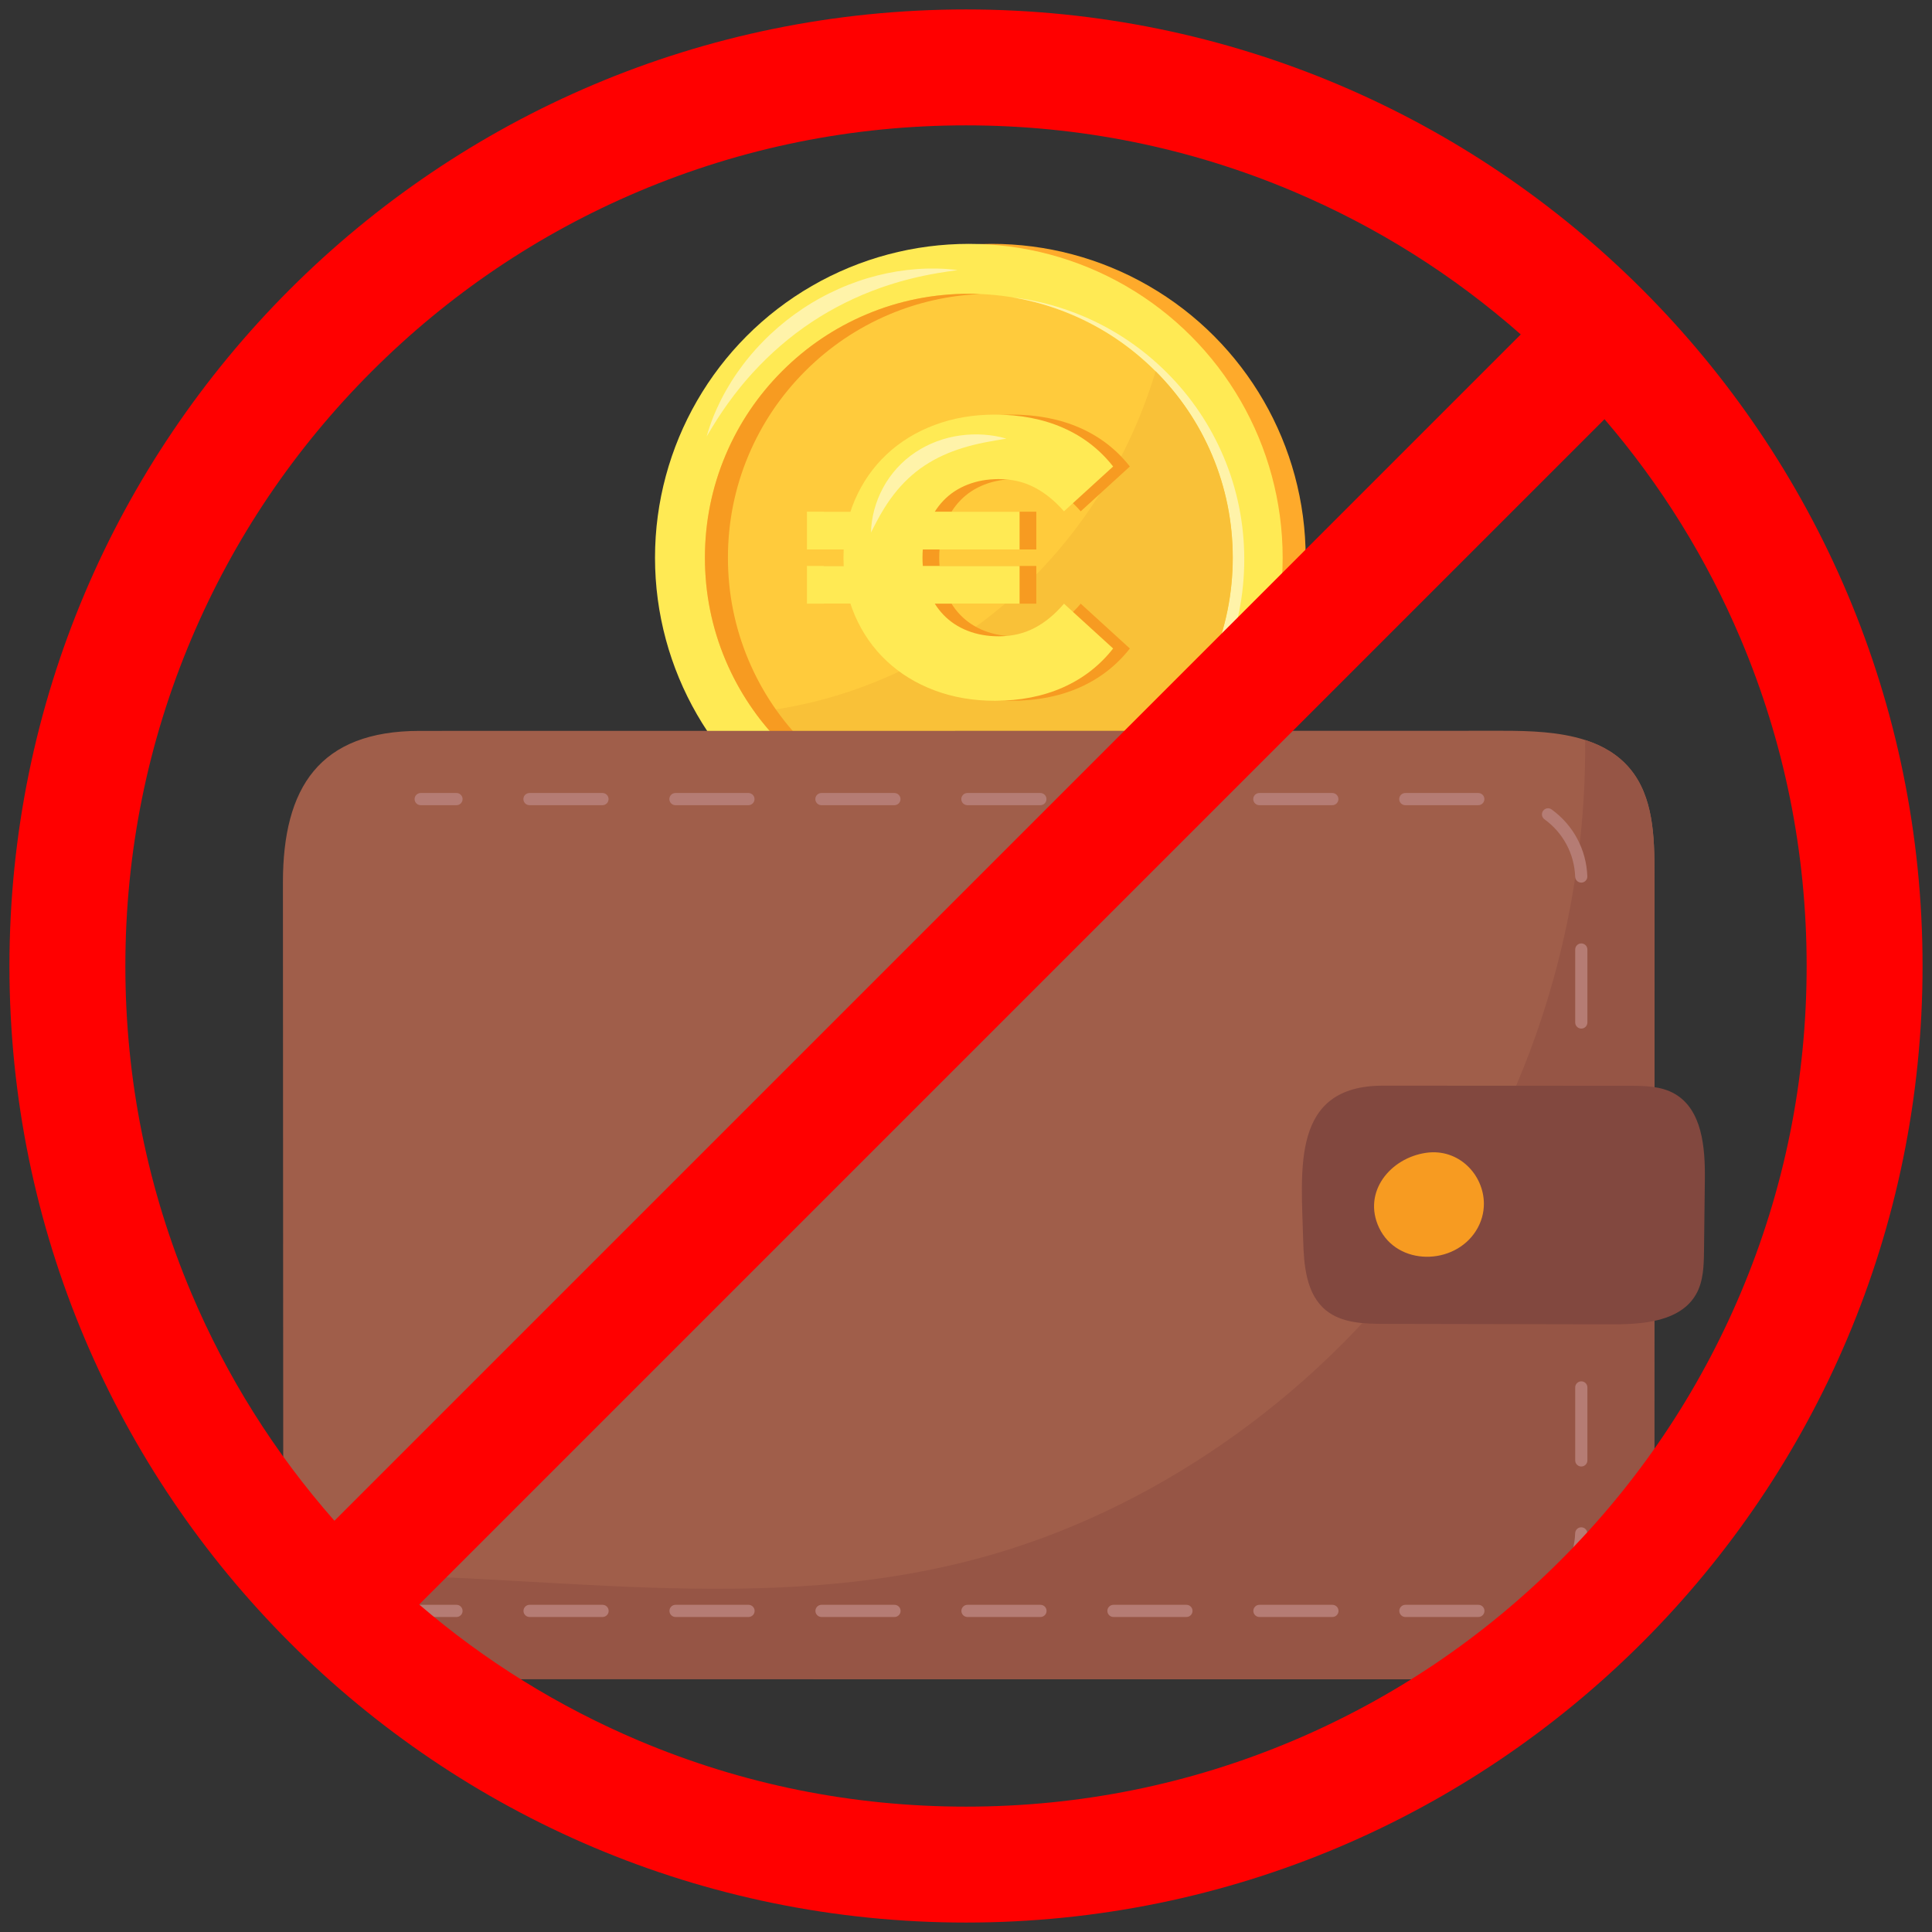 <?xml version="1.0" encoding="UTF-8"?>
<svg id="Layer_1" xmlns="http://www.w3.org/2000/svg" width="500" height="500" version="1.1" viewBox="0 0 500 500">
  <rect x="0" y="0" width="500" height="500" fill="#333333" stroke="none"/>
  <!-- Generator: Adobe Illustrator 29.5.1, SVG Export Plug-In . SVG Version: 2.1.0 Build 141)  -->
  <defs>
    <style>
      .st0 {
        fill: #fff3a9;
      }

      .st1 {
        fill: #feaa2b;
      }

      .st2 {
        fill: #ffea54;
      }

      .st3 {
        fill: #82483f;
      }

      .st4 {
        fill: #f79b21;
      }

      .st5 {
        fill: #a05e4a;
      }

      .st6 {
        fill: #b57c74;
      }

      .st7 {
        fill: red;
      }

      .st8 {
        fill: #ffcb3c;
      }

      .st9 {
        fill: #f9c138;
      }

      .st10 {
        fill: #965545;
      }
    </style>
  </defs>
  <g>
    <g>
      <circle class="st1" cx="256.688" cy="144.33" r="81.217"/>
      <circle class="st2" cx="250.733" cy="144.33" r="81.217"/>
      <path class="st8" d="M319.036,144.331c0,9.226-1.804,18.17-5.363,26.582-3.439,8.131-8.366,15.437-14.643,21.714-6.277,6.277-13.583,11.204-21.714,14.643-8.412,3.558-17.356,5.363-26.582,5.363s-18.17-1.804-26.582-5.363c-8.132-3.439-15.437-8.366-21.714-14.643-2.594-2.594-4.957-5.364-7.081-8.295-3.014-4.162-5.544-8.649-7.563-13.42-3.558-8.412-5.362-17.356-5.362-26.582s1.804-18.17,5.362-26.582c3.44-8.132,8.366-15.437,14.643-21.714,6.277-6.277,13.582-11.204,21.714-14.643,8.412-3.558,17.356-5.362,26.582-5.362s18.17,1.804,26.582,5.362c8.131,3.44,15.437,8.366,21.714,14.643.015.015.03.03.045.045,6.255,6.267,11.167,13.556,14.598,21.669,3.558,8.412,5.363,17.356,5.363,26.582Z"/>
      <path class="st0" d="M316.65,118.173c-3.431-8.113-8.342-15.402-14.598-21.669-.015-.015-.03-.03-.045-.045-6.277-6.277-13.583-11.204-21.714-14.643-5.867-2.481-11.993-4.109-18.292-4.867,5.254.87,10.376,2.353,15.315,4.442,8.131,3.44,15.437,8.366,21.714,14.643.015.015.03.03.045.045,6.255,6.267,11.167,13.556,14.598,21.669,3.558,8.412,5.363,17.356,5.363,26.582s-1.804,18.17-5.363,26.582c-3.439,8.131-8.366,15.437-14.643,21.714-6.277,6.277-13.583,11.204-21.714,14.643-8.412,3.558-17.356,5.363-26.582,5.363-2.792,0-5.557-.166-8.29-.495,3.696.612,7.457.92,11.267.92,9.226,0,18.17-1.804,26.582-5.363,8.131-3.439,15.437-8.366,21.714-14.643,6.277-6.277,11.204-13.583,14.643-21.714,3.558-8.412,5.363-17.356,5.363-26.582s-1.804-18.17-5.363-26.582Z"/>
      <path class="st0" d="M182.879,112.961c.463-1.672,1.029-3.317,1.667-4.94.645-1.619,1.374-3.207,2.162-4.77.796-1.559,1.671-3.08,2.602-4.57.934-1.488,1.946-2.929,3.007-4.336l.809-1.045c.274-.345.557-.683.836-1.025.14-.17.278-.343.422-.509l.434-.499.434-.5.217-.25.224-.244.896-.975c.302-.322.613-.636.92-.953.155-.157.306-.319.464-.473l.473-.464.475-.462.238-.231.243-.225c2.58-2.419,5.363-4.631,8.315-6.592.37-.243.741-.486,1.113-.726l1.129-.7.283-.174.287-.167.575-.333.575-.333c.192-.11.387-.215.582-.321,1.549-.859,3.14-1.639,4.755-2.361,1.612-.728,3.261-1.369,4.928-1.952,1.665-.589,3.361-1.085,5.068-1.522,3.416-.871,6.902-1.431,10.393-1.679,1.746-.123,3.495-.157,5.236-.122.436.016.871.028,1.305.048l.326.015.326.022.651.045c.433.034.866.062,1.298.115.432.047.863.095,1.293.15-1.72.243-3.424.48-5.115.767-.212.031-.422.076-.633.114-.21.04-.421.075-.632.114l-.631.112-.628.128c-.418.089-.837.16-1.254.251l-1.247.275-.311.069-.31.074-.619.148-.619.147c-.206.048-.411.106-.616.158l-1.229.319-1.221.343c-.408.108-.81.241-1.214.36-.404.123-.808.239-1.208.375l-1.202.389-1.192.414c-6.34,2.24-12.372,5.226-17.932,8.918-5.562,3.69-10.65,8.099-15.192,13.063-.145.153-.284.31-.423.468l-.42.471-.421.471-.41.48-.412.48c-.137.161-.277.319-.408.483l-.805.978c-1.059,1.316-2.091,2.661-3.085,4.04-.249.344-.49.695-.737,1.042-.121.175-.247.347-.365.524l-.358.53-.36.53-.18.266-.174.269c-.23.36-.467.717-.703,1.075-.919,1.446-1.808,2.921-2.698,4.412Z"/>
      <path class="st9" d="M319.036,144.331c0,9.226-1.804,18.17-5.363,26.582-3.439,8.131-8.366,15.437-14.643,21.714-6.277,6.277-13.583,11.204-21.714,14.643-8.412,3.558-17.356,5.363-26.582,5.363s-18.17-1.804-26.582-5.363c-8.132-3.439-15.437-8.366-21.714-14.643-2.594-2.594-4.957-5.364-7.081-8.295,9.387-1.057,18.706-3.15,28.119-6.668,11.464-4.285,22.32-10.225,32.023-17.693,20.777-15.991,36.065-38.8,43.577-63.893,6.255,6.267,11.167,13.556,14.598,21.669,3.558,8.412,5.363,17.356,5.363,26.582Z"/>
      <path class="st4" d="M230.106,207.27c-8.132-3.439-15.438-8.366-21.715-14.643-6.277-6.277-11.204-13.583-14.643-21.715-3.558-8.412-5.362-17.356-5.362-26.582s1.804-18.17,5.362-26.582c3.439-8.132,8.366-15.438,14.643-21.715,6.277-6.277,13.583-11.204,21.715-14.643,7.504-3.174,15.431-4.951,23.605-5.298-.989-.042-1.981-.064-2.977-.064-9.226,0-18.17,1.804-26.582,5.362-8.132,3.439-15.438,8.366-21.715,14.643-6.277,6.277-11.204,13.583-14.643,21.715-3.558,8.412-5.362,17.356-5.362,26.582s1.804,18.17,5.362,26.582c3.439,8.132,8.366,15.438,14.643,21.715,6.277,6.277,13.583,11.204,21.715,14.643,8.412,3.558,17.356,5.362,26.582,5.362.996,0,1.988-.022,2.978-.064-8.174-.347-16.101-2.124-23.605-5.298Z"/>
      <path class="st4" d="M213.163,142.194v-9.766h55.033v9.766h-55.033ZM213.163,156.232v-9.766h55.033v9.766h-55.033ZM261.787,181.358c-5.63,0-10.834-.9-15.615-2.696-4.781-1.796-8.918-4.339-12.41-7.629-3.494-3.288-6.223-7.205-8.189-11.749-1.968-4.543-2.95-9.527-2.95-14.954s.982-10.409,2.95-14.954c1.966-4.543,4.695-8.459,8.189-11.749,3.492-3.289,7.629-5.832,12.41-7.629,4.781-1.796,9.985-2.696,15.615-2.696,6.577,0,12.461,1.136,17.649,3.408,5.188,2.273,9.511,5.612,12.97,10.02l-12.716,11.597c-2.375-2.712-4.934-4.781-7.68-6.205-2.747-1.424-5.816-2.136-9.206-2.136-2.917,0-5.595.475-8.036,1.424-2.441.951-4.527,2.324-6.256,4.12-1.729,1.798-3.069,3.951-4.018,6.46-.951,2.51-1.424,5.29-1.424,8.341s.474,5.833,1.424,8.341c.949,2.51,2.289,4.663,4.018,6.46,1.729,1.798,3.815,3.171,6.256,4.12,2.441.951,5.12,1.424,8.036,1.424,3.39,0,6.46-.712,9.206-2.136,2.747-1.424,5.306-3.525,7.68-6.307l12.716,11.597c-3.459,4.409-7.782,7.766-12.97,10.071-5.188,2.305-11.072,3.459-17.649,3.459Z"/>
      <path class="st2" d="M208.833,142.194v-9.766h55.033v9.766h-55.033ZM208.833,156.232v-9.766h55.033v9.766h-55.033ZM257.457,181.358c-5.63,0-10.834-.9-15.615-2.696-4.781-1.796-8.918-4.339-12.41-7.629-3.494-3.288-6.223-7.205-8.189-11.749-1.968-4.543-2.95-9.527-2.95-14.954s.982-10.409,2.95-14.954c1.966-4.543,4.695-8.459,8.189-11.749,3.492-3.289,7.629-5.832,12.41-7.629,4.781-1.796,9.985-2.696,15.615-2.696,6.577,0,12.461,1.136,17.649,3.408,5.188,2.273,9.511,5.612,12.97,10.02l-12.716,11.597c-2.375-2.712-4.934-4.781-7.68-6.205-2.747-1.424-5.816-2.136-9.206-2.136-2.917,0-5.595.475-8.036,1.424-2.441.951-4.527,2.324-6.256,4.12-1.729,1.798-3.069,3.951-4.018,6.46-.951,2.51-1.424,5.29-1.424,8.341s.474,5.833,1.424,8.341c.949,2.51,2.289,4.663,4.018,6.46,1.729,1.798,3.815,3.171,6.256,4.12,2.441.951,5.12,1.424,8.036,1.424,3.39,0,6.46-.712,9.206-2.136,2.747-1.424,5.306-3.525,7.68-6.307l12.716,11.597c-3.459,4.409-7.782,7.766-12.97,10.071-5.188,2.305-11.072,3.459-17.649,3.459Z"/>
      <path class="st0" d="M225.418,137.81c.009-.5.04-.998.072-1.5.043-.498.11-.994.177-1.492.149-.993.352-1.982.619-2.958.531-1.953,1.29-3.865,2.277-5.675,1.963-3.623,4.862-6.828,8.355-9.14,1.741-1.162,3.618-2.11,5.563-2.834,1.946-.724,3.959-1.226,5.985-1.507,2.026-.285,4.066-.351,6.076-.22,1.005.064,2.004.186,2.991.354.493.091.985.181,1.472.293.487.122.971.243,1.45.387-.495.096-.985.17-1.472.245l-.183.027-.182.032-.364.063c-.242.043-.484.078-.725.118-.963.17-1.915.336-2.856.531-1.882.381-3.719.835-5.504,1.383-1.784.551-3.514,1.196-5.175,1.96-1.661.763-3.251,1.642-4.757,2.642-3.018,1.996-5.656,4.519-7.923,7.447-1.132,1.465-2.175,3.03-3.141,4.678-.12.206-.238.415-.36.622l-.182.312-.171.318c-.114.212-.229.424-.347.637-.116.213-.239.424-.345.642-.112.216-.219.435-.335.651l-.172.326-.086.164c-.029.055-.053.111-.081.165-.218.441-.436.886-.677,1.329Z"/>
    </g>
    <g>
      <path class="st5" d="M428.176,225.933c-.019,58.177-.035,116.353-.054,174.532-.002,7.23-.111,14.869-3.843,21.062-5.048,8.379-14.736,11.462-24.853,12.539-4.084.436-8.238.545-12.187.543-92.442-.03-184.885-.059-277.327-.087-9.378-.004-19.604-.297-26.805-6.305-5.956-4.968-8.314-12.467-9.232-20.375-.48-4.134-.567-8.379-.569-12.433-.028-55.661-.058-111.324-.085-166.985-.013-24.644,9.465-39.267,35.386-39.27,93.43-.009,186.858-.018,280.287-.028,7.066-.002,14.711.252,21.344,2.388,4.488,1.442,8.512,3.746,11.582,7.413,6.064,7.246,6.357,17.555,6.355,27.006Z"/>
      <path class="st10" d="M428.176,225.933c-.019,58.177-.035,116.353-.054,174.532-.002,7.23-.111,14.869-3.843,21.062-5.048,8.379-14.736,11.462-24.853,12.539-4.084.436-8.238.545-12.187.543-92.442-.03-184.885-.059-277.327-.087-9.378-.004-19.604-.297-26.805-6.305-5.956-4.968-8.314-12.467-9.232-20.375,1.329-.111,2.656-.169,3.954-.202,60.245-1.563,119.631,11.947,179.252-5.415,44.755-13.034,86.016-43.311,112.916-81.148,14.417-20.278,25.135-43.124,31.863-67.066,5.706-20.299,8.553-41.409,8.379-62.498,4.488,1.442,8.512,3.746,11.582,7.413,6.064,7.246,6.357,17.555,6.355,27.006Z"/>
      <g>
        <path class="st6" d="M118.142,208.382h-9.269c-.87,0-1.576-.706-1.576-1.576s.706-1.576,1.576-1.576h9.269c.87,0,1.576.706,1.576,1.576s-.706,1.576-1.576,1.576Z"/>
        <path class="st6" d="M382.604,418.476h-18.889c-.87,0-1.576-.706-1.576-1.576s.706-1.576,1.576-1.576h18.889c.87,0,1.576.706,1.576,1.576s-.706,1.576-1.576,1.576ZM344.827,418.476h-18.889c-.87,0-1.576-.706-1.576-1.576s.706-1.576,1.576-1.576h18.889c.87,0,1.576.706,1.576,1.576s-.706,1.576-1.576,1.576ZM307.05,418.476h-18.889c-.87,0-1.576-.706-1.576-1.576s.706-1.576,1.576-1.576h18.889c.87,0,1.576.706,1.576,1.576s-.706,1.576-1.576,1.576ZM269.273,418.476h-18.889c-.87,0-1.576-.706-1.576-1.576s.706-1.576,1.576-1.576h18.889c.87,0,1.576.706,1.576,1.576s-.706,1.576-1.576,1.576ZM231.496,418.476h-18.889c-.87,0-1.576-.706-1.576-1.576s.706-1.576,1.576-1.576h18.889c.87,0,1.576.706,1.576,1.576s-.706,1.576-1.576,1.576ZM193.719,418.476h-18.889c-.87,0-1.576-.706-1.576-1.576s.706-1.576,1.576-1.576h18.889c.87,0,1.576.706,1.576,1.576s-.706,1.576-1.576,1.576ZM155.942,418.476h-18.889c-.87,0-1.576-.706-1.576-1.576s.706-1.576,1.576-1.576h18.889c.87,0,1.576.706,1.576,1.576s-.706,1.576-1.576,1.576ZM400.65,414.514c-.487,0-.968-.225-1.276-.65-.511-.704-.355-1.689.349-2.201,4.829-3.508,7.719-8.931,7.929-14.879.031-.87.754-1.547,1.63-1.519.87.031,1.55.761,1.519,1.63-.244,6.923-3.607,13.235-9.226,17.317-.28.203-.604.301-.925.301ZM409.239,379.528c-.87,0-1.576-.706-1.576-1.576v-18.889c0-.87.706-1.576,1.576-1.576s1.576.706,1.576,1.576v18.889c0,.87-.706,1.576-1.576,1.576ZM409.239,341.751c-.87,0-1.576-.706-1.576-1.576v-18.889c0-.87.706-1.576,1.576-1.576s1.576.706,1.576,1.576v18.889c0,.87-.706,1.576-1.576,1.576ZM409.239,303.974c-.87,0-1.576-.705-1.576-1.576v-18.889c0-.87.706-1.576,1.576-1.576s1.576.706,1.576,1.576v18.889c0,.87-.706,1.576-1.576,1.576ZM409.239,266.197c-.87,0-1.576-.706-1.576-1.576v-18.889c0-.87.706-1.576,1.576-1.576s1.576.706,1.576,1.576v18.889c0,.87-.706,1.576-1.576,1.576ZM409.224,228.42c-.844,0-1.543-.668-1.573-1.518-.216-5.948-3.112-11.368-7.945-14.871-.705-.511-.862-1.496-.351-2.2.51-.705,1.496-.862,2.2-.351,5.624,4.076,8.993,10.385,9.245,17.308.032.87-.648,1.6-1.517,1.632-.019.001-.039.001-.058.001ZM382.582,208.382h-18.889c-.87,0-1.576-.706-1.576-1.576s.706-1.576,1.576-1.576h18.889c.87,0,1.576.706,1.576,1.576s-.706,1.576-1.576,1.576ZM344.805,208.382h-18.889c-.87,0-1.576-.706-1.576-1.576s.706-1.576,1.576-1.576h18.889c.87,0,1.576.706,1.576,1.576s-.706,1.576-1.576,1.576ZM307.028,208.382h-18.889c-.87,0-1.576-.706-1.576-1.576s.706-1.576,1.576-1.576h18.889c.87,0,1.576.706,1.576,1.576s-.706,1.576-1.576,1.576ZM269.25,208.382h-18.889c-.87,0-1.576-.706-1.576-1.576s.706-1.576,1.576-1.576h18.889c.87,0,1.576.706,1.576,1.576s-.706,1.576-1.576,1.576ZM231.473,208.382h-18.889c-.87,0-1.576-.706-1.576-1.576s.706-1.576,1.576-1.576h18.889c.87,0,1.576.706,1.576,1.576s-.706,1.576-1.576,1.576ZM193.696,208.382h-18.889c-.87,0-1.576-.706-1.576-1.576s.706-1.576,1.576-1.576h18.889c.87,0,1.576.706,1.576,1.576s-.706,1.576-1.576,1.576ZM155.919,208.382h-18.889c-.87,0-1.576-.706-1.576-1.576s.706-1.576,1.576-1.576h18.889c.87,0,1.576.706,1.576,1.576s-.706,1.576-1.576,1.576Z"/>
        <path class="st6" d="M118.142,418.476h-9.269c-.87,0-1.576-.706-1.576-1.576s.706-1.576,1.576-1.576h9.269c.87,0,1.576.706,1.576,1.576s-.706,1.576-1.576,1.576Z"/>
      </g>
      <path class="st3" d="M424.678,342.397c-2.444.274-4.936.341-7.298.337-19.705-.039-39.409-.077-59.114-.116-5.292-.01-11.048-.179-15.14-3.534-5.125-4.203-5.701-11.698-5.873-18.324-.476-18.317-3.153-39.797,20.655-39.787,21.228.009,42.455.019,63.683.028,4.043.002,8.296.057,11.803,2.068,7.159,4.106,7.918,13.951,7.821,22.203-.073,6.133-.145,12.265-.218,18.397-.046,3.877-.142,7.947-2.071,11.312-2.815,4.91-8.391,6.759-14.249,7.416Z"/>
      <path class="st4" d="M384.029,311.468c.014,2.373-.621,4.809-2.049,7.071-5.674,8.989-20.346,9.166-25.073-.798-4.375-9.222,2.894-18.088,12.212-19.399,8.395-1.182,14.867,5.658,14.91,13.126Z"/>
    </g>
  </g>
  <path class="st7" d="M250,2.444C113.279,2.444,2.444,113.278,2.444,250s110.835,247.556,247.556,247.556,247.556-110.835,247.556-247.556S386.722,2.444,250,2.444ZM32.444,250c0-29.383,5.748-57.872,17.084-84.674,10.956-25.903,26.647-49.172,46.636-69.162,19.99-19.99,43.259-35.681,69.162-46.636,26.802-11.336,55.29-17.084,84.673-17.084s57.871,5.748,84.674,17.084c21.59,9.132,41.343,21.565,58.9,37.023L86.551,393.573c-15.458-17.557-27.891-37.309-37.023-58.899-11.336-26.802-17.084-55.29-17.084-84.673ZM403.836,403.836c-19.99,19.99-43.259,35.68-69.162,46.636-26.802,11.336-55.29,17.084-84.674,17.084s-57.871-5.748-84.674-17.084c-20.749-8.776-39.803-20.598-56.841-35.227L415.245,108.486c14.629,17.038,26.451,36.092,35.227,56.841,11.336,26.802,17.084,55.291,17.084,84.674s-5.748,57.871-17.084,84.673c-10.956,25.903-26.647,49.172-46.636,69.162Z"/>
</svg>